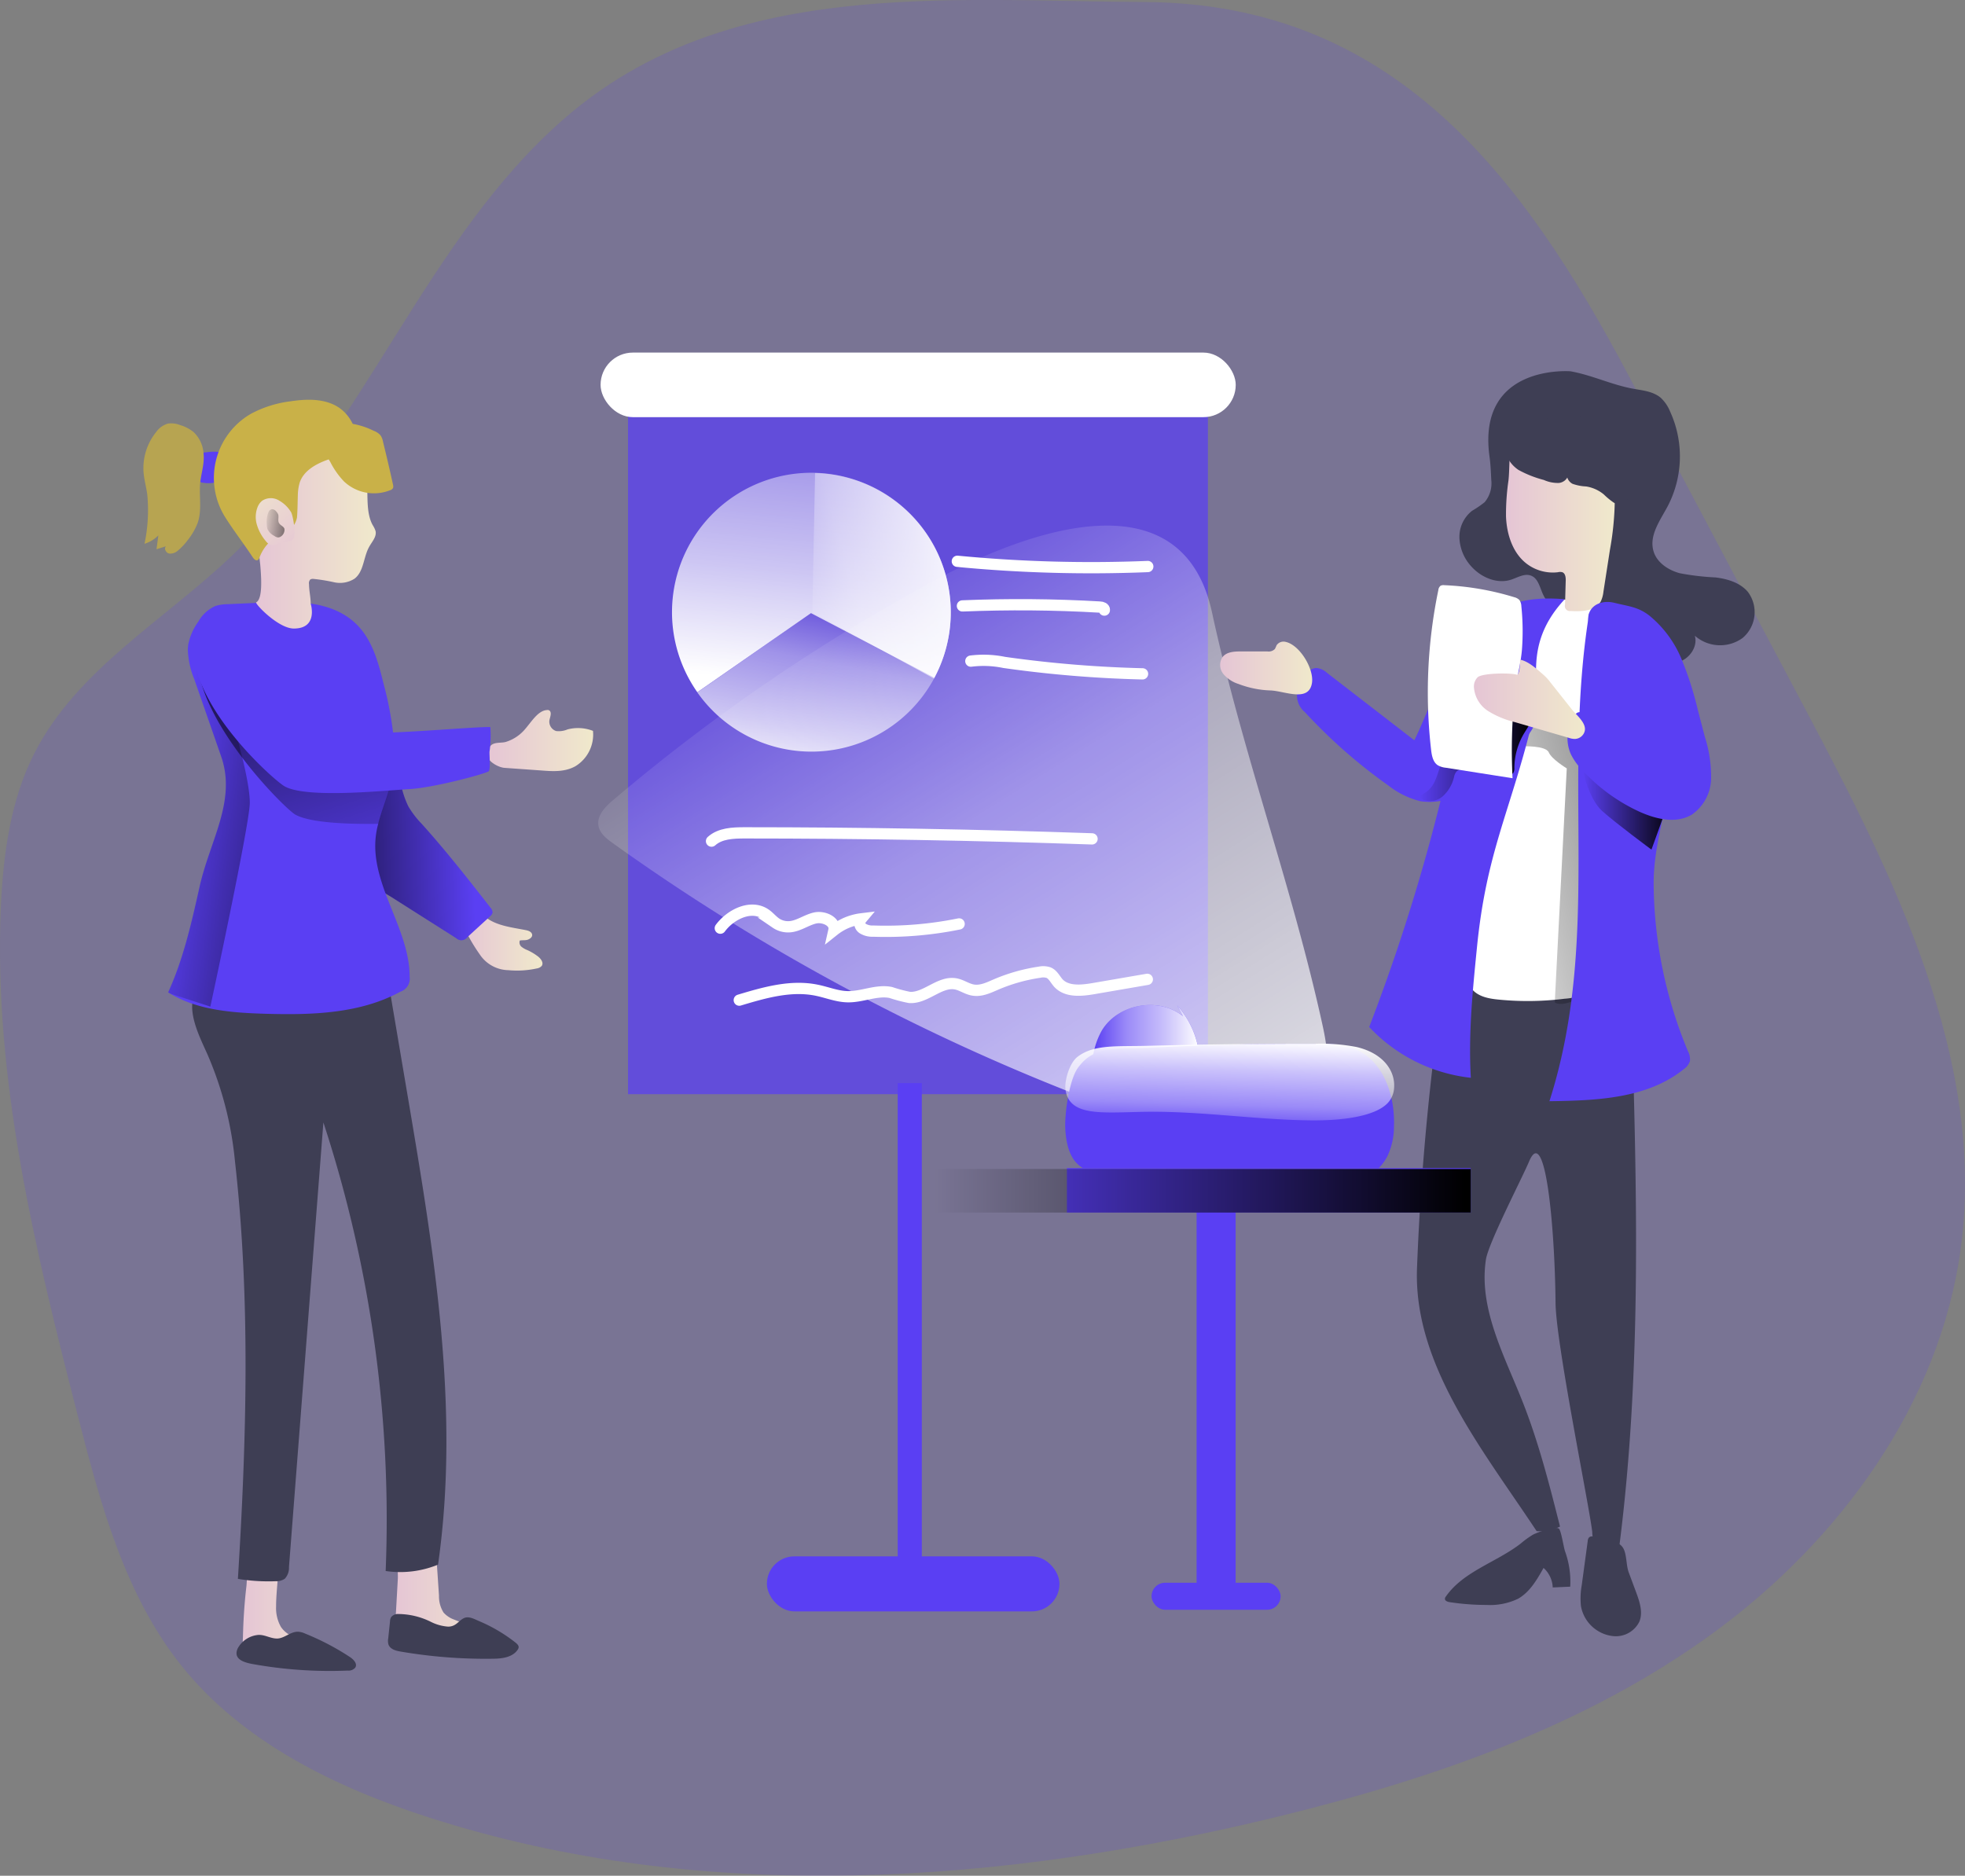 <svg id="Layer_1" data-name="Layer 1" xmlns="http://www.w3.org/2000/svg" xmlns:xlink="http://www.w3.org/1999/xlink" viewBox="0 0 375.15 358.14"><rect x="0" y="0" width="375.15" height="358.14" fill="#808080" stroke="none"/><defs><linearGradient id="linear-gradient" x1="306.91" y1="173.58" x2="398.79" y2="150.46" gradientUnits="userSpaceOnUse"><stop offset="0" stop-opacity="0"/><stop offset="0.99"/></linearGradient><linearGradient id="linear-gradient-2" x1="337.16" y1="156.9" x2="354.84" y2="156.9" xlink:href="#linear-gradient"/><linearGradient id="linear-gradient-3" x1="-7217.6" y1="6022.6" x2="-7155.8" y2="5997.7" gradientTransform="translate(2177.4 9257.15) rotate(117.67)" gradientUnits="userSpaceOnUse"><stop offset="0.02" stop-color="#fff" stop-opacity="0"/><stop offset="0.32" stop-color="#fff" stop-opacity="0.39"/><stop offset="0.68" stop-color="#fff" stop-opacity="0.68"/><stop offset="1" stop-color="#fff"/></linearGradient><linearGradient id="linear-gradient-4" x1="-7172.78" y1="6000.37" x2="-7136.59" y2="5989.78" xlink:href="#linear-gradient-3"/><linearGradient id="linear-gradient-5" x1="84.42" y1="82.07" x2="120.62" y2="71.49" gradientTransform="translate(102.99 34.44) rotate(1.12)" xlink:href="#linear-gradient-3"/><linearGradient id="linear-gradient-6" x1="322.46" y1="103.18" x2="343.28" y2="103.18" gradientUnits="userSpaceOnUse"><stop offset="0" stop-color="#e5c5d5"/><stop offset="0.42" stop-color="#ead4d1"/><stop offset="1" stop-color="#f0e9cb"/></linearGradient><linearGradient id="linear-gradient-7" x1="306" y1="146.7" x2="327.39" y2="146.7" xlink:href="#linear-gradient"/><linearGradient id="linear-gradient-8" x1="316.34" y1="137.35" x2="337.53" y2="137.35" xlink:href="#linear-gradient-6"/><linearGradient id="linear-gradient-9" x1="189.74" y1="110.98" x2="286.01" y2="264.56" gradientTransform="matrix(1, 0, 0, 1, 0, 0)" xlink:href="#linear-gradient-3"/><linearGradient id="linear-gradient-10" x1="243.37" y1="207.39" x2="264.04" y2="207.39" gradientTransform="matrix(1, 0, 0, 1, 0, 0)" xlink:href="#linear-gradient-3"/><linearGradient id="linear-gradient-11" x1="81.32" y1="311.77" x2="100.98" y2="311.77" xlink:href="#linear-gradient-6"/><linearGradient id="linear-gradient-12" x1="110.18" y1="308.7" x2="131.7" y2="308.7" xlink:href="#linear-gradient-6"/><linearGradient id="linear-gradient-13" x1="122.86" y1="183.24" x2="138.53" y2="183.24" xlink:href="#linear-gradient-6"/><linearGradient id="linear-gradient-14" x1="125.34" y1="165.23" x2="85.67" y2="166.49" xlink:href="#linear-gradient"/><linearGradient id="linear-gradient-15" x1="67.83" y1="160.68" x2="109.76" y2="167.21" xlink:href="#linear-gradient"/><linearGradient id="linear-gradient-16" x1="103.7" y1="178.13" x2="79.87" y2="101.69" xlink:href="#linear-gradient"/><linearGradient id="linear-gradient-17" x1="127.9" y1="145.24" x2="148.21" y2="145.24" xlink:href="#linear-gradient-6"/><linearGradient id="linear-gradient-18" x1="83.89" y1="106.18" x2="106.7" y2="106.18" xlink:href="#linear-gradient-6"/><linearGradient id="linear-gradient-19" x1="267.9" y1="131.38" x2="285.48" y2="131.38" xlink:href="#linear-gradient-6"/><linearGradient id="linear-gradient-20" x1="92.54" y1="109.58" x2="80.11" y2="94.89" xlink:href="#linear-gradient-6"/><linearGradient id="linear-gradient-21" x1="84.92" y1="103.44" x2="94.93" y2="104.63" xlink:href="#linear-gradient"/><linearGradient id="linear-gradient-22" x1="269.44" y1="220.7" x2="269.98" y2="202.28" gradientTransform="matrix(1, 0, 0, 1, 0, 0)" xlink:href="#linear-gradient-3"/><linearGradient id="linear-gradient-23" x1="178.4" y1="227.36" x2="280.79" y2="227.36" xlink:href="#linear-gradient"/></defs><title>Team Presentation 2</title><path d="M142.84,26.34c-26.54,23-38.16,59.33-63.57,83.57-12.93,12.34-29.54,21.73-37.69,37.64-4.63,9-6,19.4-6.46,29.55C33.71,210,41.69,242.54,49.9,274.46c4.28,16.65,8.9,33.82,19.6,47.28C81.22,336.46,99,345.1,116.9,350.86c52.31,16.83,109.39,12.75,162.76-.35,29.14-7.16,58.12-17.19,82.36-34.88s43.41-43.94,47.31-73.69c4.72-36-12.81-70.8-29.81-102.9L345.86,75.49c-20.32-38.36-45.07-71-92.33-71.27C215.53,4,173.68-.39,142.84,26.34Z" transform="translate(-34.96 -3.83)" fill="#5a3ff3" opacity="0.18" style="isolation:isolate"/><rect x="228.45" y="228.85" width="7.45" height="77.36" fill="#5a3ff3"/><path d="M319.33,91c.21,1.5.27,3,.34,4.51a5.56,5.56,0,0,1-1.27,4.21,20.29,20.29,0,0,1-2.4,1.64,6.33,6.33,0,0,0-2.41,5.25,8.57,8.57,0,0,0,2.3,5.41c1.87,2.07,4.87,3.35,7.53,2.5,1.26-.4,2.54-1.24,3.78-.8,1.74.61,1.78,3.06,2.89,4.53.92,1.21,2.52,1.66,4,2,3.17.73,6.38,1.31,9.6,1.73a2.73,2.73,0,0,1,1.26.38,2.81,2.81,0,0,1,.77,1.08,15.56,15.56,0,0,0,3.76,5.25,6.72,6.72,0,0,0,6,1.52c2.08-.64,3.65-2.94,3.05-5a7.31,7.31,0,0,0,9.11.44,6.44,6.44,0,0,0,1-8.83c-1.5-1.75-3.88-2.46-6.17-2.74a47.6,47.6,0,0,1-6.85-.81c-2.22-.61-4.4-2.07-5-4.28-.83-3,1.32-5.84,2.76-8.56a20.57,20.57,0,0,0,.4-18.09A7.33,7.33,0,0,0,352,79.76c-1.48-1.23-3.52-1.39-5.41-1.74-4-.75-7.78-2.59-11.81-3.3C334.75,74.72,316.9,73.29,319.33,91Z" transform="translate(-34.96 -3.83)" fill="#3e3e54"/><path d="M305.49,245.94a502.41,502.41,0,0,1,6.13-61.19,178.53,178.53,0,0,0,32.28.69c.1,3.4,2.44,7.79,2.54,11.18,1,34.08,2,68.34-2.29,102.17a3.38,3.38,0,0,1-.41,1.43c-.74,1.14-2.63.9-3.53-.12a6.75,6.75,0,0,1-1.27-3.82c-.58-5-6.93-36-7-43.67-.15-15-2-34.24-5.06-27-1.25,3-7.73,15.5-8.23,18.69-1.43,9.3,3.45,18.22,6.93,27,3.09,7.76,5.16,15.87,7.21,24a8.7,8.7,0,0,1-4.46.88C318.08,280.68,304.78,264.41,305.49,245.94Z" transform="translate(-34.96 -3.83)" fill="#3e3e54"/><path d="M319.87,123.89a17.47,17.47,0,0,0-2,6.06c-3.48,18.72-3.39,37.89-3.29,56.93,0,2.15.11,4.53,1.62,6.05,1.26,1.28,3.18,1.6,5,1.77a56.61,56.61,0,0,0,12.48-.18,11.76,11.76,0,0,0,5.37-1.67c2.69-1.88,3.56-5.42,4.11-8.66,2.34-13.85,2.31-28,1.78-41.95-.34-8.78,1.89-23.17-10.06-23.87C329.54,118.06,322.93,118.9,319.87,123.89Z" transform="translate(-34.96 -3.83)" fill="#fff"/><path d="M331.79,195.23l2.29-44.69s-2.86-1.72-3.44-3.06-5-1.15-5-1.15l1.63-6.51,9.64,5.37,3.82,7.26-1.72,40.4S333.89,196.57,331.79,195.23Z" transform="translate(-34.96 -3.83)" fill="url(#linear-gradient)"/><path d="M357.22,204.55a3.23,3.23,0,0,1,.38,1.86,3,3,0,0,1-1.18,1.56c-7,5.64-16.68,6-25.65,6.12,9.92-31.05,2.37-60.92,7.58-93.1,4.65.41,7.5,1.32,9.32,5.62,2.32,5.49,4.65,11,5.81,16.86,2,10.35-2.91,19-2.81,29.27A84.37,84.37,0,0,0,357.22,204.55Z" transform="translate(-34.96 -3.83)" fill="#5a3ff3"/><path d="M337.16,151s1.12,5.37,3.67,7.67,9.42,7.38,9.42,7.38l4.59-12.73-5.1-5.61Z" transform="translate(-34.96 -3.83)" fill="url(#linear-gradient-2)"/><rect x="119.9" y="77.33" width="110.7" height="131.58" fill="#5a3ff3" opacity="0.48" style="isolation:isolate"/><rect x="119.9" y="77.33" width="110.7" height="131.58" fill="#5a3ff3" opacity="0.48" style="isolation:isolate"/><path d="M168.09,136a26.61,26.61,0,1,1,45.34-2.93l-.08.16L189.79,120.9Z" transform="translate(-34.96 -3.83)" fill="url(#linear-gradient-3)"/><path d="M177.52,144.3a26.57,26.57,0,0,1-9.43-8.27l21.7-15.13,23.56,12.36A26.61,26.61,0,0,1,177.52,144.3Z" transform="translate(-34.96 -3.83)" fill="url(#linear-gradient-4)"/><path d="M216.47,121.26a26.62,26.62,0,0,1-3.19,12.13l-23.23-12.65.52-26.59A26.6,26.6,0,0,1,216.47,121.26Z" transform="translate(-34.96 -3.83)" fill="url(#linear-gradient-5)"/><rect x="114.66" y="67.32" width="121.26" height="12.33" rx="6.17" fill="#fff"/><rect x="146.41" y="297.16" width="55.86" height="10.51" rx="5.26" fill="#5a3ff3"/><rect x="203.69" y="223.03" width="77.1" height="8.49" fill="#5a3ff3"/><path d="M322.48,102.43c.13,3.37,1.24,6.93,3.9,9a8.25,8.25,0,0,0,6,1.66,1.67,1.67,0,0,1,.86,0c.58.23.66,1,.64,1.64l-.13,4.55a.95.95,0,0,0,1.08,1.21c2.13.14,4.74,0,5.75-1.84a5.71,5.71,0,0,0,.5-1.83l1.24-8a56.74,56.74,0,0,0,.92-9A18,18,0,0,0,341.7,92,10.48,10.48,0,0,0,336,86.54a17.1,17.1,0,0,0-5-.71c-2.79-.12-6.95-.2-7.58,3.24-.38,2.1-.24,4.38-.47,6.51A44.8,44.8,0,0,0,322.48,102.43Z" transform="translate(-34.96 -3.83)" fill="url(#linear-gradient-6)"/><path d="M346,98.28a2.57,2.57,0,0,1-.77,1.47,2.07,2.07,0,0,1-2.25,0,13.92,13.92,0,0,1-1.83-1.52,7,7,0,0,0-3.38-1.52,8.88,8.88,0,0,1-2.58-.5c-.79-.4-1.36-1.43-.88-2.17.24,1-.72,1.89-1.7,2a6.47,6.47,0,0,1-2.91-.57,21,21,0,0,1-4.85-1.92c-1.47-1-2.63-2.65-2.3-4.36.35-1.9,2.27-3,4-3.87a22.12,22.12,0,0,1,5.41-2C340.38,81.74,348.05,90,346,98.28Z" transform="translate(-34.96 -3.83)" fill="#3e3e54"/><path d="M349.85,121.37a21.12,21.12,0,0,1,6.09,8.18,62.76,62.76,0,0,1,3.15,9.79l1.34,5.14a25.18,25.18,0,0,1,1.21,8,8.59,8.59,0,0,1-3.65,6.87c-3,1.81-6.82.91-10-.52A34.28,34.28,0,0,1,337.16,151a12,12,0,0,1-2.3-3.18,7.52,7.52,0,0,1,.79-7.45,1,1,0,0,1,1.51-.36,96.64,96.64,0,0,1,10.23,4.31,26.07,26.07,0,0,0-3.58-7.37c-2.76-4.56-5.29-9.47-5.63-14.79-.15-2.34,2.1-3.93,5-3.23C345.92,119.62,347.64,119.67,349.85,121.37Z" transform="translate(-34.96 -3.83)" fill="#5a3ff3"/><path d="M333.72,118.25c-5.74-.52-11.2.27-15.58,4A32.79,32.79,0,0,0,310.41,133c-2,4-3.48,8.18-5.43,12.18l-16.66-12.87a3.5,3.5,0,0,0-1.93-.93c-1.37-.06-2.27,1.37-2.86,2.61a4.11,4.11,0,0,0,.56,5.82,101.21,101.21,0,0,0,15.93,14,16.25,16.25,0,0,0,6.11,3,11.72,11.72,0,0,0,7.13-1.18,32.39,32.39,0,0,0,6.07-4.14c3-2.44,6-5,8.05-8.27,3.52-5.53-3.4-14.6,6.34-25" transform="translate(-34.96 -3.83)" fill="#5a3ff3"/><path d="M313.68,140.26a366.21,366.21,0,0,1-17.32,59.66,31.28,31.28,0,0,0,19.41,9.7c-.49-8.31.34-16.65,1.17-24.94,1.78-17.89,6.16-25.45,10.36-42.26-5.23,3.41-14.23-2.73-16.09,3.23" transform="translate(-34.96 -3.83)" fill="#5a3ff3"/><path d="M306.44,155.54c-.23.12-.53.33-.42.58a.52.52,0,0,0,.18.18,3.64,3.64,0,0,0,4.12-.36,7.06,7.06,0,0,0,2.23-3.73,2.41,2.41,0,0,1,.5-1.1,2.29,2.29,0,0,1,2-.35l7.35,1a1.55,1.55,0,0,0,1.43-.29,1.68,1.68,0,0,0,.25-1.06,13,13,0,0,1,1.92-6.67c.74-1.2,1.72-2.51,1.35-3.87a3.64,3.64,0,0,0-1.43-1.84,5.91,5.91,0,0,0-3.21-1.36c-2.22-.11-4.06,1.61-5.53,3.27a57.16,57.16,0,0,0-6.51,8.66C309.15,151.09,309.51,154,306.44,155.54Z" transform="translate(-34.96 -3.83)" fill="url(#linear-gradient-7)"/><path d="M325.41,119.57a2.21,2.21,0,0,0-.38-1.19,2.13,2.13,0,0,0-1-.53,53.13,53.13,0,0,0-13.35-2.29,1.23,1.23,0,0,0-.69.11,1.21,1.21,0,0,0-.43.84A96.16,96.16,0,0,0,308.18,147c.13,1.11.36,2.35,1.29,2.95a3.79,3.79,0,0,0,1.54.47l12.72,2a105.47,105.47,0,0,1,.43-16.29c.33-2.8,1.15-5.5,1.37-8.34A46.79,46.79,0,0,0,325.41,119.57Z" transform="translate(-34.96 -3.83)" fill="#fff"/><path d="M333.74,300a17,17,0,0,1,1,6.78l-3.34.15a5.31,5.31,0,0,0-1.75-3.73c-1.26,2.25-2.62,4.61-4.86,5.88a12.32,12.32,0,0,1-6,1.19,46.82,46.82,0,0,1-7.09-.54c-.4-.06-.9-.25-.88-.66a.76.76,0,0,1,.18-.41c3.37-4.83,9.66-6.52,14.31-10.13a17.35,17.35,0,0,1,2.34-1.69c.73-.38,4.19-1.7,4.92-1.14C333,296,333.48,299.24,333.74,300Z" transform="translate(-34.96 -3.83)" fill="#3e3e54"/><path d="M345.91,304.05l1.41,3.79c.67,1.81,1.35,3.83.62,5.62a5,5,0,0,1-5,2.76,7,7,0,0,1-6.15-5.72,14.05,14.05,0,0,1,.15-4l1.14-8.42a1.19,1.19,0,0,1,.22-.66c.3-.35.86-.26,1.31-.13,1.51.41,4.22.58,5.16,2C345.56,300.42,345.39,302.69,345.91,304.05Z" transform="translate(-34.96 -3.83)" fill="#3e3e54"/><path d="M331,134.17a9.7,9.7,0,0,0-1.25-1.39c-1.28-1.11-2.92-2.67-4.58-3,0,0,0,3.08-.67,2.87-1.15-.38-6.53-.32-7.43.49a2.5,2.5,0,0,0-.71,1.93,5.87,5.87,0,0,0,2.74,4.54,17.16,17.16,0,0,0,5.08,2.1l10.3,3a3.63,3.63,0,0,0,1.08.21,2,2,0,0,0,1.93-1.43c.45-1.57-1.59-3.14-2.46-4.24Z" transform="translate(-34.96 -3.83)" fill="url(#linear-gradient-8)"/><path d="M287.42,199.42c.71,3.22,1.31,6.59.53,9.79-2,8-11.53,11.52-19.72,11.21-7.66-.3-15-2.8-22.21-5.48a404.12,404.12,0,0,1-94.09-50.14c-1.17-.84-2.43-1.82-2.7-3.24-.39-2,1.29-3.71,2.83-5a355.05,355.05,0,0,1,61.37-41.93c17.16-9.25,47.16-20.49,52.93,6.16S281.6,172.87,287.42,199.42Z" transform="translate(-34.96 -3.83)" fill="url(#linear-gradient-9)"/><path d="M260.79,197.85c-4.63-3.77-12.5-2.34-15.52,2.82a14.46,14.46,0,0,0-1.67,5.05c-.53,3.41-.22,7.15,1.89,9.87,2.65,3.43,7.84,4.38,11.77,2.54a12.47,12.47,0,0,0,6.75-10.4,16.94,16.94,0,0,0-4.3-11.93" transform="translate(-34.96 -3.83)" fill="#5a3ff3"/><path d="M260.79,197.85c-4.63-3.77-12.5-2.34-15.52,2.82a14.46,14.46,0,0,0-1.67,5.05c-.53,3.41-.22,7.15,1.89,9.87,2.65,3.43,7.84,4.38,11.77,2.54a12.47,12.47,0,0,0,6.75-10.4,16.94,16.94,0,0,0-4.3-11.93" transform="translate(-34.96 -3.83)" fill="url(#linear-gradient-10)"/><path d="M217.73,111a267.48,267.48,0,0,0,36.36,1" transform="translate(-34.96 -3.83)" fill="none" stroke="#fff" stroke-linecap="round" stroke-miterlimit="10" stroke-width="2.15"/><path d="M218.7,119.52c8.75-.36,17.52-.29,26.26.22.38,0,.9.2.84.58" transform="translate(-34.96 -3.83)" fill="none" stroke="#fff" stroke-linecap="round" stroke-miterlimit="10" stroke-width="2.15"/><path d="M220.31,130.06a19.51,19.51,0,0,1,6.37.25,226.78,226.78,0,0,0,26.41,2.18" transform="translate(-34.96 -3.83)" fill="none" stroke="#fff" stroke-linecap="round" stroke-miterlimit="10" stroke-width="2.15"/><path d="M170.8,164.43c1.65-1.49,4.1-1.58,6.33-1.58q33.13,0,66.32,1.15" transform="translate(-34.96 -3.83)" fill="none" stroke="#fff" stroke-linecap="round" stroke-miterlimit="10" stroke-width="2.15"/><path d="M172.48,181.05c2-2.69,5.93-4.58,8.67-2.64.69.49,1.23,1.17,1.93,1.66a4.13,4.13,0,0,0,2.62.71c1.71-.12,3.18-1.28,4.85-1.67s4,.67,3.62,2.35a10.46,10.46,0,0,1,5.23-2.19,1.25,1.25,0,0,0,.26,1.84,3.44,3.44,0,0,0,2,.5,70.06,70.06,0,0,0,16.41-1.37" transform="translate(-34.96 -3.83)" fill="none" stroke="#fff" stroke-linecap="round" stroke-miterlimit="10" stroke-width="2.15"/><path d="M176.1,194.79c4.82-1.45,9.88-2.91,14.8-1.89,2,.41,3.9,1.21,5.91,1.24,2.77.05,5.51-1.36,8.22-.81a27.3,27.3,0,0,0,3.6.95c3.11.17,5.74-3.16,8.8-2.59,1.16.22,2.16,1,3.33,1.18,1.48.25,2.94-.45,4.32-1.05a33.58,33.58,0,0,1,8.33-2.36,3.3,3.3,0,0,1,1.74.08c.84.35,1.25,1.29,1.88,2,1.61,1.71,4.33,1.45,6.64,1.06L254,190.82" transform="translate(-34.96 -3.83)" fill="none" stroke="#fff" stroke-linecap="round" stroke-miterlimit="10" stroke-width="2.15"/><path d="M81.34,316.47a10.76,10.76,0,0,0,.31,3.49.94.94,0,0,0,.94.8,70.14,70.14,0,0,0,17.12.8,1.94,1.94,0,0,0,1-.26.65.65,0,0,0,.18-.89.89.89,0,0,0-.33-.21,73.69,73.69,0,0,0-6.86-2.74c-1.92-.66-4-1.35-5.11-3a7.27,7.27,0,0,1-.92-3.87c0-2.37.33-4.73.42-7.09,0-.57,0-1.26-.53-1.54a1.54,1.54,0,0,0-1-.09c-1,.16-2.92.34-3.73,1.06s-.7,2.64-.82,3.71C81.63,309.87,81.41,313.17,81.34,316.47Z" transform="translate(-34.96 -3.83)" fill="url(#linear-gradient-11)"/><path d="M110.18,318.34a93.9,93.9,0,0,0,21.52-.54c0-.75-.7-1.3-1.37-1.66-2.69-1.48-5.85-1.88-8.68-3.08a4.86,4.86,0,0,1-2-1.33,5.77,5.77,0,0,1-.88-3.23l-.56-8.35a1.77,1.77,0,0,0-.35-1.13,1.61,1.61,0,0,0-1.29-.33c-1.31.06-4.21.3-5.12,1.38s-.46,3.94-.54,5.23Z" transform="translate(-34.96 -3.83)" fill="url(#linear-gradient-12)"/><path d="M79.81,225.47c3,26.48,2.22,53.23.57,79.82a36,36,0,0,0,7.18.45,3,3,0,0,0,1.76-.46,3.06,3.06,0,0,0,.81-2.25l6.57-84.89a243.75,243.75,0,0,1,11.89,85.65,19,19,0,0,0,10-1.22c4.24-29.62-.76-59.69-5.75-89.19l-3.67-21.69c.18,1.06-18.62-.54-20.17-.69-4.21-.42-13.48-2.21-16.44,1.91-2.46,3.45.68,9.19,2.09,12.43A67.28,67.28,0,0,1,79.81,225.47Z" transform="translate(-34.96 -3.83)" fill="#3e3e54"/><path d="M126.56,186.07a6.7,6.7,0,0,0,5.46,3,17.63,17.63,0,0,0,5.42-.33,1.53,1.53,0,0,0,.94-.48c.43-.6-.16-1.4-.75-1.84a10.74,10.74,0,0,0-2-1.19,4.13,4.13,0,0,1-1.12-.64,1.09,1.09,0,0,1-.31-1.18c.49-.1,1,0,1.48-.15s1-.56.86-1.05-.68-.68-1.17-.78c-2.86-.57-6-.86-8.14-2.84-.85-.78-1.66-1.56-2.9-1.07a2.29,2.29,0,0,0-1.45,2.28c.09.95,1,1.86,1.44,2.64A33.44,33.44,0,0,0,126.56,186.07Z" transform="translate(-34.96 -3.83)" fill="url(#linear-gradient-13)"/><path d="M110.14,148c.22-.11-.13-.45-.32-.29s-.12.46,0,.7l2,6.47a16.84,16.84,0,0,0,1.1,2.92,17.65,17.65,0,0,0,2.57,3.35c4.61,5.12,8.87,10.54,13.12,16a1.34,1.34,0,0,1,.39.92,1.37,1.37,0,0,1-.5.74l-4.29,3.93a1.41,1.41,0,0,1-2.14.23l-12.6-8a20,20,0,0,1-5-4,11.5,11.5,0,0,1-1.71-10.53,16,16,0,0,1,6.87-8.46" transform="translate(-34.96 -3.83)" fill="#5a3ff3"/><path d="M110.14,148c.22-.11-.13-.45-.32-.29s-.12.46,0,.7l2,6.47a16.84,16.84,0,0,0,1.1,2.92,17.65,17.65,0,0,0,2.57,3.35c4.61,5.12,8.87,10.54,13.12,16a1.34,1.34,0,0,1,.39.92,1.37,1.37,0,0,1-.5.74l-4.29,3.93a1.41,1.41,0,0,1-2.14.23l-12.6-8a20,20,0,0,1-5-4,11.5,11.5,0,0,1-1.71-10.53,16,16,0,0,1,6.87-8.46" transform="translate(-34.96 -3.83)" fill="url(#linear-gradient-14)"/><path d="M74.42,90.18a3.5,3.5,0,0,0-2.1.83,4.24,4.24,0,0,0-.85,3.17,1.71,1.71,0,0,0,.11.71,1.41,1.41,0,0,0,.72.66,5.81,5.81,0,0,0,5.52-.34A2.34,2.34,0,0,0,79,93.93a2.71,2.71,0,0,0-.29-1.64l-.39-1C77.73,89.88,75.76,90,74.42,90.18Z" transform="translate(-34.96 -3.83)" fill="#5a3ff3"/><path d="M73.79,90.13a6.09,6.09,0,0,0-1.88-3.81A7.32,7.32,0,0,0,69.37,85a4.6,4.6,0,0,0-2.31-.3,4.18,4.18,0,0,0-2.28,1.61,11,11,0,0,0-2.41,7.74c.12,1.39.5,2.75.7,4.13a31.17,31.17,0,0,1-.52,9.48,6.42,6.42,0,0,0,2.64-1.6l-.35,2.64,1.8-.57c-.41.45,0,1.26.62,1.39a2.12,2.12,0,0,0,1.68-.58,11.36,11.36,0,0,0,1.87-2,12.29,12.29,0,0,0,1.92-3.35c.75-2.28.29-4.71.41-7S74.11,92.44,73.79,90.13Z" transform="translate(-34.96 -3.83)" fill="#b7a451"/><path d="M113.17,190.33a2.62,2.62,0,0,1-1.77,2.85c-7.68,4.2-16.85,4.46-25.61,4.22-6.33-.18-13-.64-18.36-3.87l-.37-.22c2.92-6.39,4.47-13.31,6-20.15,1.95-8.78,7.08-16.4,4.13-24.88q-2.57-7.4-5.15-14.79a16.12,16.12,0,0,1-1.22-5.76l.07-.79a11.09,11.09,0,0,1,1.93-4.41,7,7,0,0,1,3.28-3,8.23,8.23,0,0,1,2.31-.34c2.85-.13,5.69-.26,8.54-.37,6-.26,12.23.18,16.36,4.5,2.84,3,3.91,7.14,4.9,11.13a65.47,65.47,0,0,1,2,11.22,24.78,24.78,0,0,1-.4,6.71c-.62,3-1.9,5.8-2.64,8.73a16.94,16.94,0,0,0-.49,2.65C105.77,172.92,113.16,181.15,113.17,190.33Z" transform="translate(-34.96 -3.83)" fill="#5a3ff3"/><path d="M82.65,157.11c0,4-7.53,38.92-7.53,38.92l-7.69-2.5-.37-.22c2.92-6.39,4.47-13.31,6-20.15,1.95-8.78,7.08-16.4,4.13-24.88q-2.57-7.4-5.15-14.79a16.12,16.12,0,0,1-1.22-5.76l.07-.79,9.39,18S82.65,153.1,82.65,157.11Z" transform="translate(-34.96 -3.83)" fill="url(#linear-gradient-15)"/><path d="M109.84,152.4c-.62,3-1.9,5.8-2.64,8.73-5.81.08-13-.18-15.84-1.75-2.16-1.18-23-22-17.89-34.17,1.52-3.58,6.84-4.42,10.36-2.78,1.71.8,10,19.92,12.43,22,1.55,1.35,7.47,1.48,14,1.23A24.78,24.78,0,0,1,109.84,152.4Z" transform="translate(-34.96 -3.83)" fill="url(#linear-gradient-16)"/><path d="M135,143.28c1.39-1.53,2.61-3.78,4.4-3.88a.58.58,0,0,1,.56.2c.34.44,0,1.18-.12,1.81a1.9,1.9,0,0,0,1.29,2,4.26,4.26,0,0,0,2.18-.31,7.86,7.86,0,0,1,4.86.28,7.09,7.09,0,0,1-3.34,6.74c-2,1.12-4.23,1-6.39.83l-7.17-.51c-1.44-.1-4.89-2-2.61-4.26.71-.71,2-.44,2.86-.69A7.81,7.81,0,0,0,135,143.28Z" transform="translate(-34.96 -3.83)" fill="url(#linear-gradient-17)"/><path d="M91.78,315.38a3.64,3.64,0,0,1,1.44.36,48.55,48.55,0,0,1,8.54,4.47c.72.47,1.52,1.33,1,2.06a1.68,1.68,0,0,1-1.42.53,83.09,83.09,0,0,1-18.23-1.26c-1.62-.31-3.65-.92-2.79-2.93A4.94,4.94,0,0,1,84.2,316c1.31-.11,2.43.73,3.74.68S90.39,315.4,91.78,315.38Z" transform="translate(-34.96 -3.83)" fill="#3e3e54"/><path d="M120.51,314.41a8.63,8.63,0,0,1-3.34-.94A14.19,14.19,0,0,0,111,312a1.64,1.64,0,0,0-1.36.59,1.75,1.75,0,0,0-.22.81l-.34,3.24a2.56,2.56,0,0,0,.05,1.2c.32.88,1.39,1.18,2.31,1.33a95.92,95.92,0,0,0,17.5,1.37c1.78,0,3.83-.23,4.84-1.7a1,1,0,0,0,.2-.5c0-.35-.29-.63-.57-.86a30.21,30.21,0,0,0-6.83-4.06c-1-.41-2.12-1.12-3.12-.6S122,314.41,120.51,314.41Z" transform="translate(-34.96 -3.83)" fill="#3e3e54"/><path d="M89.35,154c4.25,2.31,18.93.78,23.76.5s14.81-3,15.17-3.43.08-3.32.14-3.74a21,21,0,0,0,.15-4.69c-6.23,0-29.72,2.72-33-.19-2.39-2.11-10.72-21.23-12.43-22-3.52-1.64-8.85-.81-10.36,2.77C67.58,135.44,87.19,152.85,89.35,154Z" transform="translate(-34.96 -3.83)" fill="#5a3ff3"/><path d="M106.1,104.07a4.89,4.89,0,0,1,.56,1.15c.24,1.09-.66,2-1.21,3-1.13,2-1,4.74-2.82,6.11a5.16,5.16,0,0,1-3.86.68,33.35,33.35,0,0,0-4-.65,1,1,0,0,0-.56.11,1,1,0,0,0-.26.87c.05,1.64.29,2.17.34,3.81,0,0,1.46,4.69-3.23,4.69-3,0-7.52-4.81-7.19-5,1.25-.67,1-4.59.77-7.22a55.9,55.9,0,0,1-.32-9.59A10.5,10.5,0,0,1,86,96.74c.76-1.07,1.82-1.88,2.67-2.88a27.16,27.16,0,0,1,2.86-3.54,9.51,9.51,0,0,1,5.43-1.74,8.06,8.06,0,0,1,5.09.85C107,92.67,103.78,99.81,106.1,104.07Z" transform="translate(-34.96 -3.83)" fill="url(#linear-gradient-18)"/><path d="M96.93,89A6.68,6.68,0,0,0,98,92a15.53,15.53,0,0,0,2.64,3.76,8.34,8.34,0,0,0,8.75,1.69A.94.94,0,0,0,110,97a1.11,1.11,0,0,0,0-.6q-.9-4.12-1.92-8.24a3,3,0,0,0-.5-1.24,3.18,3.18,0,0,0-1.28-.84,15,15,0,0,0-3.77-1.28C99.58,84.33,96.84,85.86,96.93,89Z" transform="translate(-34.96 -3.83)" fill="#c9b148"/><path d="M102.8,89.9a7.78,7.78,0,0,0-3.11-8.23c-2.66-1.78-6.14-1.7-9.3-1.21a21.44,21.44,0,0,0-7.49,2.36A14.13,14.13,0,0,0,78,102.66c1.63,2.57,3.52,5,5.22,7.59.22.32.59.7.94.52a.85.85,0,0,0,.33-.45,7.86,7.86,0,0,1,2.36-3.38c.87-.62,1.93-.92,2.81-1.52a4.09,4.09,0,0,0,2-2.78c.12-1.38.11-2.79.16-4.18A9.22,9.22,0,0,1,92.17,96c.73-2.27,3.09-3.59,5.35-4.39s4.71-1.38,6.44-3" transform="translate(-34.96 -3.83)" fill="#c9b148"/><path d="M280.37,126.38a1.59,1.59,0,0,0-1.7.67,5,5,0,0,1-.32.7,1.65,1.65,0,0,1-1.41.46h-5.12c-1.26,0-2.7.09-3.47,1.09a2.74,2.74,0,0,0,.18,3.23,6.19,6.19,0,0,0,2.87,1.89,18.73,18.73,0,0,0,6.1,1.24c2.67.08,7.31,2.34,7.93-1.39C285.88,131.58,283.1,126.93,280.37,126.38Z" transform="translate(-34.96 -3.83)" fill="url(#linear-gradient-19)"/><path d="M88.31,99.44a3,3,0,0,0-3.3,0,2.9,2.9,0,0,0-.82,1.08A5.16,5.16,0,0,0,84,104a8.57,8.57,0,0,0,1.72,3.16,2.31,2.31,0,0,0,.72.64,1.9,1.9,0,0,0,1.62-.16c1-.53,2.63-.09,3-1.16.35-.91-.09-3.84-.48-4.77A6.21,6.21,0,0,0,88.31,99.44Z" transform="translate(-34.96 -3.83)" fill="url(#linear-gradient-20)"/><path d="M88.13,103.45c-.11-.47.09-1-.08-1.43a1.75,1.75,0,0,0-.34-.51,1.09,1.09,0,0,0-.82-.46.94.94,0,0,0-.68.58,4.83,4.83,0,0,0-.31,2.3,2.78,2.78,0,0,0,.12.91,2.86,2.86,0,0,0,1.32,1.32,1.38,1.38,0,0,0,.71.29,1,1,0,0,0,.43-.12,1.53,1.53,0,0,0,.78-1.54C89.07,104.23,88.29,104.13,88.13,103.45Z" transform="translate(-34.96 -3.83)" fill="url(#linear-gradient-21)"/><rect x="171.39" y="206.8" width="4.6" height="92.33" fill="#5a3ff3"/><path d="M301.09,218.9a13.22,13.22,0,0,1-1.26,5.7,8.88,8.88,0,0,1-1.65,2.26H241.71c-1.89-1.11-3.11-3.27-3.36-7.35-.19-2.87.72-9.4,2.36-11.73,3.16-4.47,7.45-3.58,13.33-3.89q16-.81,32-.77c2.71,0,5.52.07,8,1.19C299.22,206.69,301.31,213.17,301.09,218.9Z" transform="translate(-34.96 -3.83)" fill="#5a3ff3"/><path d="M286,203.12a35.82,35.82,0,0,1,8,.63c5.23,1.26,7.33,4.69,7.12,7.73a4.59,4.59,0,0,1-1.26,3c-2.58,2.64-9.1,3.34-14.71,3.27-10.45-.12-20.63-1.75-31.12-1.64-8.31.09-15,1.12-15.66-4.33-.19-1.52.72-5,2.36-6.21,3.16-2.37,7.45-1.9,13.33-2.06Q270,203.1,286,203.12Z" transform="translate(-34.96 -3.83)" fill="url(#linear-gradient-22)"/><rect x="178.4" y="223.2" width="102.39" height="8.32" fill="url(#linear-gradient-23)"/><rect x="219.85" y="302.2" width="24.64" height="5.16" rx="2.58" fill="#5a3ff3"/></svg>
